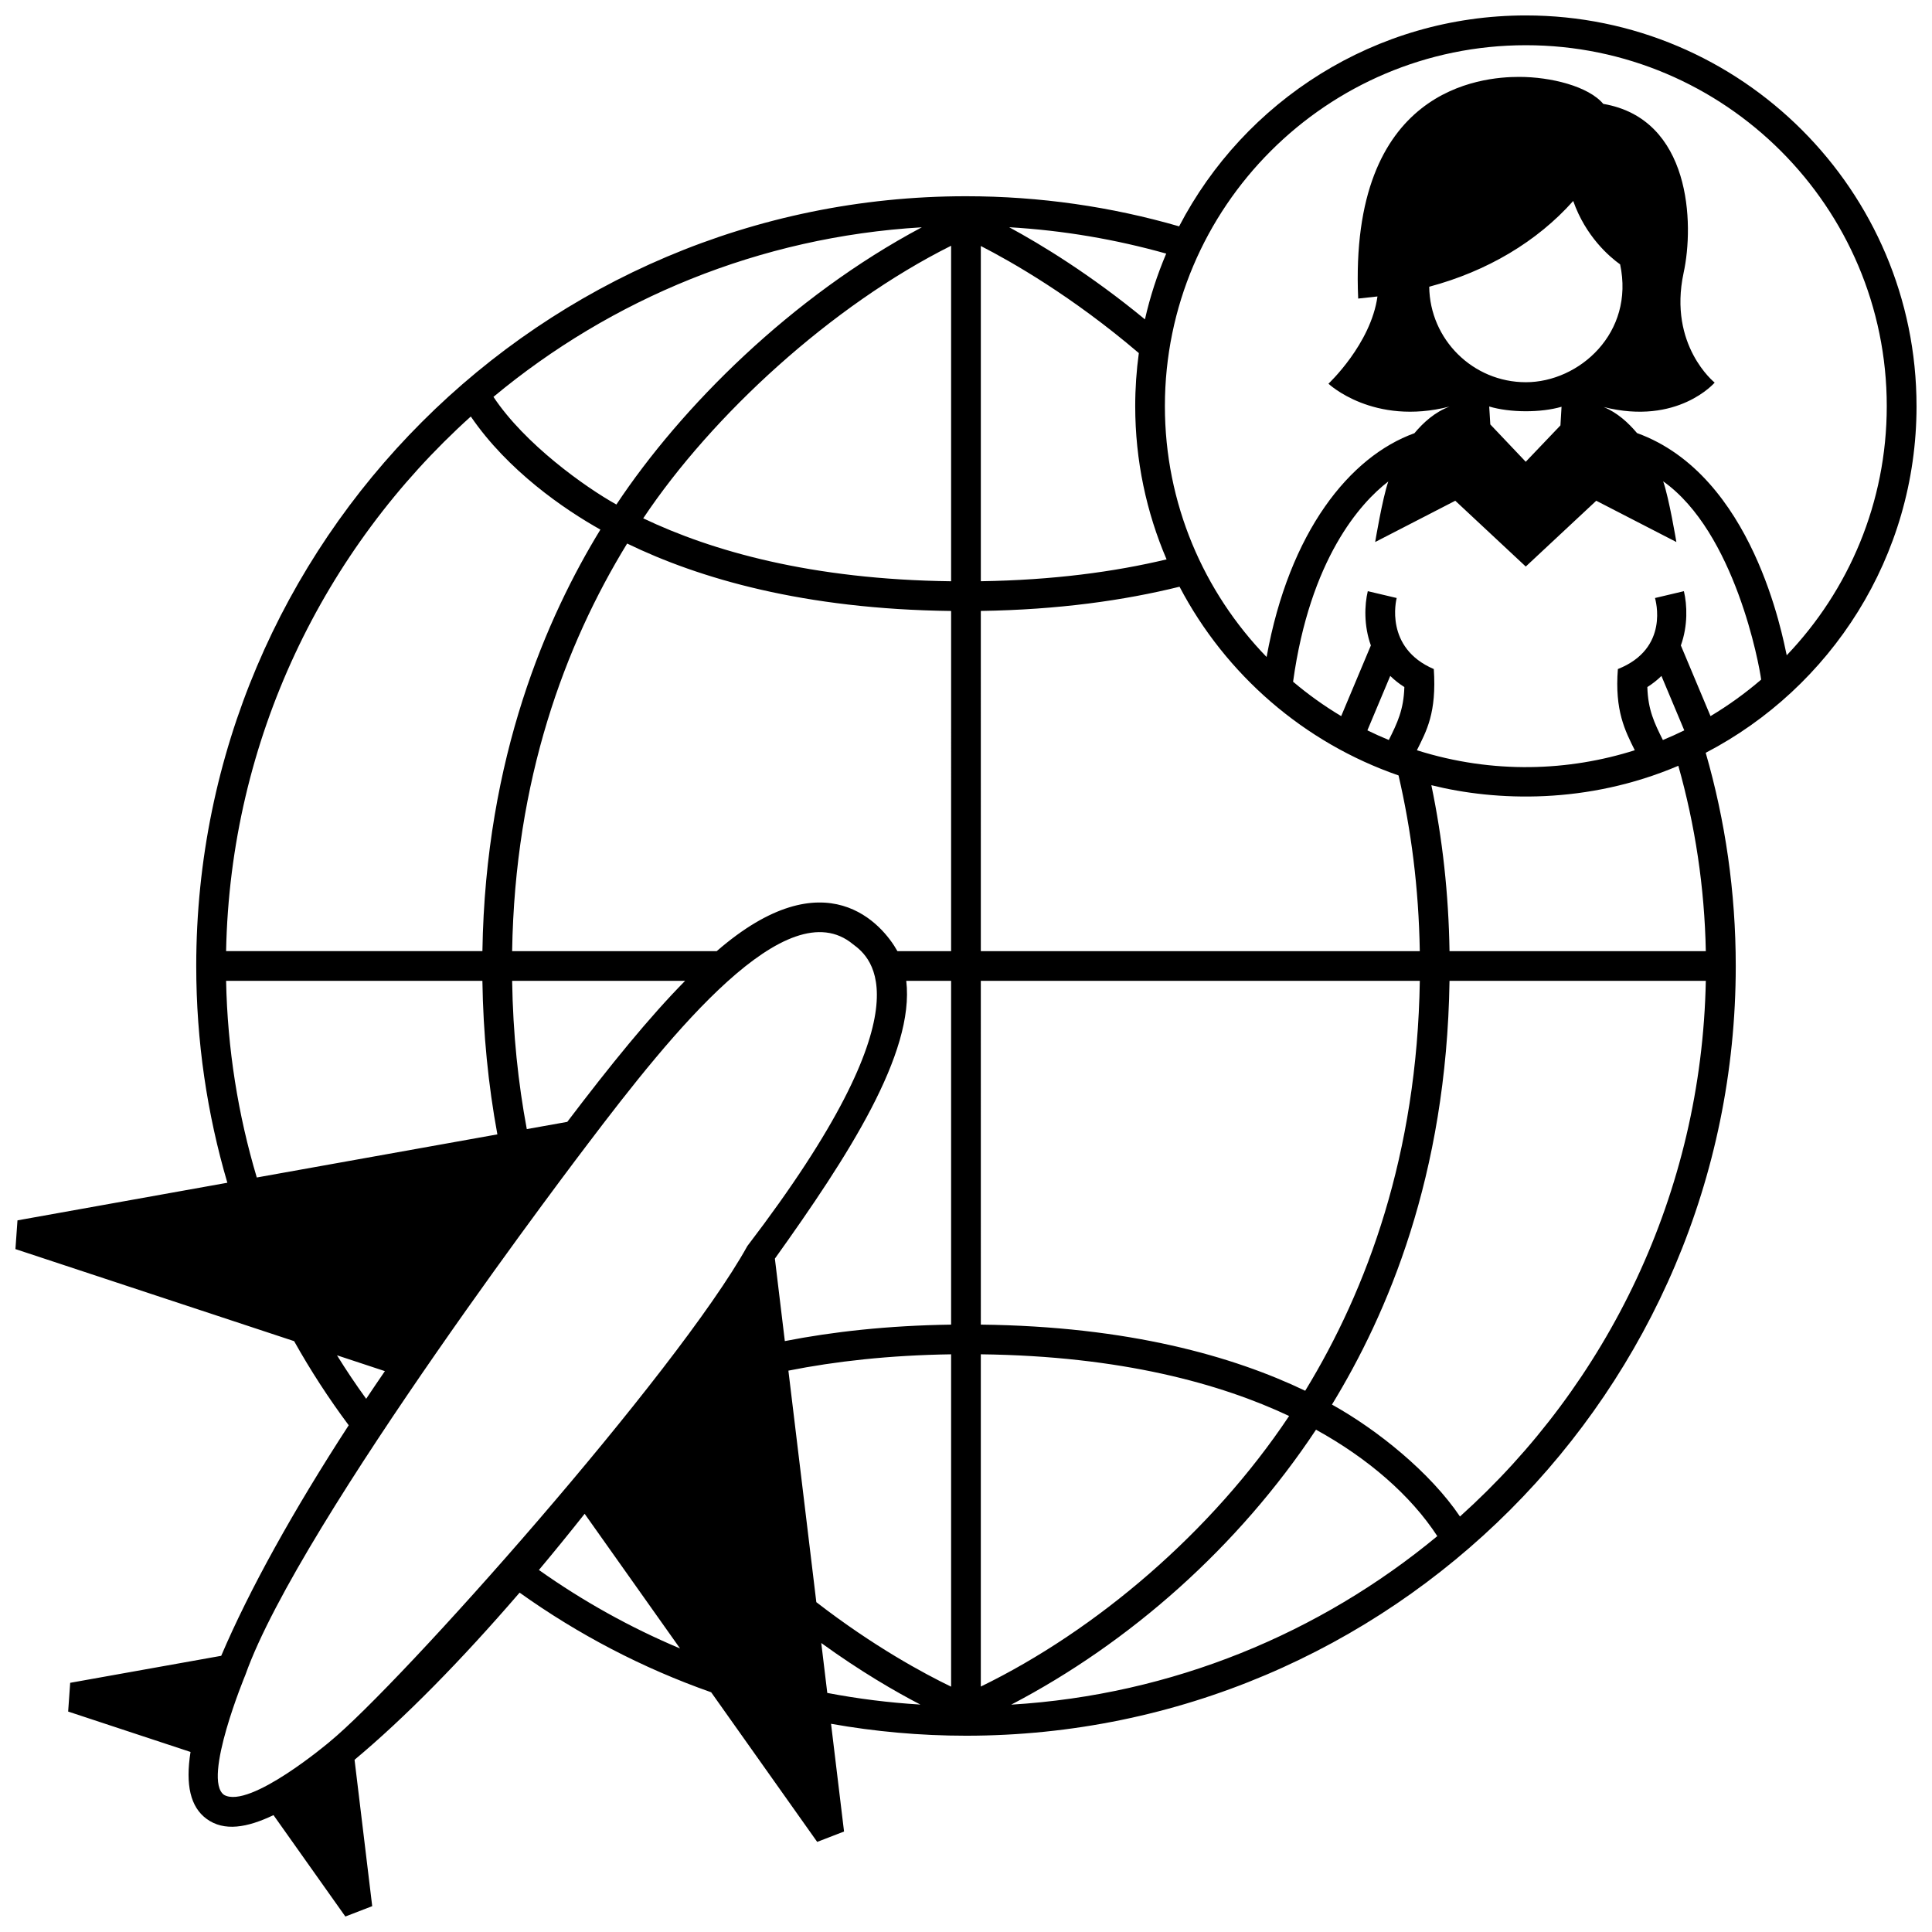 <?xml version="1.0" encoding="UTF-8"?>
<!-- Uploaded to: ICON Repo, www.iconrepo.com, Generator: ICON Repo Mixer Tools -->
<svg width="800px" height="800px" version="1.1" viewBox="144 144 512 512" xmlns="http://www.w3.org/2000/svg">
 <defs>
  <clipPath id="a">
   <path d="m148.09 148.09h503.81v503.81h-503.81z"/>
  </clipPath>
 </defs>
 <g clip-path="url(#a)">
  <path d="m651.9 251.62c0-57.082-46.445-103.53-103.53-103.53-39.918 0-74.629 22.711-91.891 55.895-17.949-5.191-36.895-7.981-56.484-7.981-112.49 0-203.99 91.512-203.99 203.99 0 19.941 2.887 39.215 8.246 57.445l-55.621 9.969-0.539 7.613 73.852 24.395c4.344 7.758 9.18 15.199 14.469 22.293-14.641 22.523-26.371 43.68-33.789 61.098l-40.023 7.156-0.539 7.617 32.43 10.707c-1.391 8.777 0 14.586 4.223 17.707 4.664 3.449 10.809 2.359 17.766-0.969l19.043 26.871 7.117-2.746-4.68-38.789c13.129-10.953 28.156-26.203 43.742-44.297 15.461 11.043 32.527 19.992 50.766 26.406l28.094 39.648 7.117-2.75-3.445-28.547c11.617 2.062 23.562 3.16 35.766 3.16 112.48 0 203.99-91.512 203.99-203.99 0-19.594-2.785-38.543-7.961-56.492 33.164-17.27 55.871-51.969 55.871-91.883zm-263.61-47.383c-34.535 18.367-63.762 47.602-80.941 73.465-8.277-4.602-24.289-16.027-32.578-28.527 31.184-25.934 70.512-42.398 113.52-44.938zm-119.52 50.141c9.824 14.367 24.754 24.602 34.344 29.973-14.062 22.988-30.477 60.145-31.27 111.71l-67.926-0.004c1.113-56.148 25.93-106.59 64.852-141.68zm-56.719 201.67c-4.949-16.57-7.773-34.043-8.133-52.113h67.922c0.207 14 1.551 27.578 3.969 40.688zm21.258 47.125 12.691 4.191c-1.688 2.457-3.336 4.902-4.961 7.332-2.711-3.742-5.297-7.582-7.731-11.523zm53.508 56.887c4.019-4.793 8.07-9.766 12.121-14.887l25.285 35.691c-13.27-5.586-25.801-12.582-37.406-20.805zm-55.516 45.586s-21.148 17.898-27.918 14.02c-5.879-4.074 5.668-31.859 5.668-31.859 14.398-40.629 90.625-140.53 90.625-140.53 22.574-29.816 52.875-67.59 70.391-53.031 4.66 3.449 20.816 16.082-28.008 79.965-18.578 33.539-92.051 116.18-110.76 131.43zm48.422-201.71h45.836c-9.477 9.617-19.77 22.277-31.223 37.371l-10.73 1.918c-2.277-12.176-3.668-25.254-3.883-39.289zm83.516 188.71-1.594-13.227c10.41 7.535 19.645 12.883 26.27 16.312-8.379-0.504-16.617-1.547-24.676-3.086zm32.816-1.66c-7.098-3.426-20.5-10.617-35.719-22.395l-7.402-61.355c12.41-2.469 26.707-4.086 43.121-4.328zm0-95.945c-16.691 0.242-31.309 1.863-44.066 4.363l-2.637-21.855c19.398-27.121 37.09-54.441 34.816-73.613h11.887zm0-98.977h-14.227c-3.848-6.918-18.879-25.176-47.891 0h-54.215c0.73-45.418 13.957-81.062 30.477-108.02 19.09 9.262 46.879 17.402 85.859 17.871zm0-98.023c-37.09-0.453-63.48-8.039-81.594-16.68 18.309-27.422 50.008-56.453 81.594-72.234zm57.004-86.832c-2.371 5.578-4.273 11.406-5.637 17.426-14.434-11.887-27.504-19.828-35.977-24.414 14.336 0.832 28.254 3.231 41.613 6.988zm-49.133-2.016c8.098 4.144 24.227 13.324 41.875 28.379-0.625 4.594-0.957 9.289-0.957 14.051 0 14.414 2.969 28.145 8.312 40.621-13.906 3.32-30.188 5.5-49.227 5.789v-88.84zm0 96.711c20.535-0.312 37.961-2.781 52.664-6.418 12.184 23.25 32.934 41.332 58.039 50.012 3.305 14.234 5.356 29.73 5.629 46.566h-116.33zm102.45 31.648 6.055-14.426c1.078 1.062 2.316 2.051 3.738 2.949-0.172 5.981-1.855 9.512-4.117 14.031-1.926-0.789-3.816-1.641-5.676-2.555zm-102.45 66.383h116.34c-0.719 45.883-13.895 81.672-30.371 108.63-19.039-9.117-46.789-17.078-85.965-17.527zm0 98.969c37.281 0.449 63.645 7.848 81.703 16.348-20.504 30.758-51.148 56.836-81.703 71.703zm8.051 92.848c31.312-16.348 60.113-41.691 80.781-72.867 13.75 7.578 25.078 17.367 32.145 28.207-31.066 25.727-70.172 42.07-112.93 44.66zm118.93-49.863c-7.859-11.652-21.855-22.957-33.922-29.66 14.582-23.902 30.371-60.398 31.152-112.29h67.922c-1.113 56.297-26.062 106.84-65.152 141.95zm65.152-149.82h-67.922c-0.238-15.133-1.855-29.816-4.812-43.984 17.16 4.277 41.309 5.129 65.453-5.144 4.422 15.672 6.949 32.137 7.281 49.129zm-15.496-69.988c1.414-0.898 2.656-1.883 3.734-2.949l6.055 14.426c-1.859 0.91-3.75 1.762-5.672 2.555-2.269-4.519-3.953-8.051-4.117-14.031zm16.742 7.699-7.859-18.727c1.895-5.285 1.672-10.746 0.805-14.383l-7.656 1.812c0.117 0.508 3.934 13.367-9.84 18.828-0.871 11.02 1.918 16.363 4.481 21.512-17.32 5.496-37.477 6.422-57.742 0 2.559-5.144 5.246-9.883 4.481-21.512-13.121-5.617-9.961-18.324-9.84-18.832l-7.656-1.809c-0.867 3.641-1.082 9.105 0.816 14.383l-7.863 18.727c-4.508-2.691-8.766-5.75-12.75-9.117 4.492-32.465 17.77-47.344 25.234-53.062-1.551 4.43-3.481 16.043-3.481 16.043l21.23-10.941 18.68 17.438 18.68-17.438 21.234 10.941s-1.941-11.637-3.5-16.086c19.02 13.477 25.492 48.707 25.965 52.547-4.176 3.594-8.668 6.832-13.418 9.676zm-48.941-88.488c-14.02 0-25.441-11.324-25.605-25.305 15.34-4.098 28.59-11.965 38.16-22.73 3.281 9.359 9.551 14.75 12.43 16.809 3.883 18.168-10.855 31.227-24.984 31.227zm9.461 6.504-0.293 4.941-9.195 9.637-9.391-9.898-0.289-4.75c5.465 1.656 13.703 1.68 19.168 0.07zm20.008 6.977c-2.359-2.801-5.266-5.441-8.844-6.906 19.637 4.949 29.418-6.473 29.418-6.473s-12.344-9.836-8.238-29.059c2.848-13.012 1.984-40.84-21.289-44.805-3.91-4.66-13.891-7.152-22.289-7.152-9.949 0-45.133 2.91-42.656 58.746 0 0 4.914-0.539 5.109-0.559-1.762 12.625-12.988 23.121-12.988 23.121s11.844 11.234 32.086 6.062c-3.793 1.41-6.856 4.125-9.309 7.059-17.121 6.172-33.152 26.066-39.172 59.305-16.672-17.219-26.953-40.672-26.953-66.477 0-52.742 42.914-95.652 95.652-95.652 52.738 0 95.652 42.914 95.652 95.652 0 25.578-10.098 48.844-26.512 66.023-1.055-4.719-8.844-47.73-39.668-58.887z"/>
 </g>
</svg>